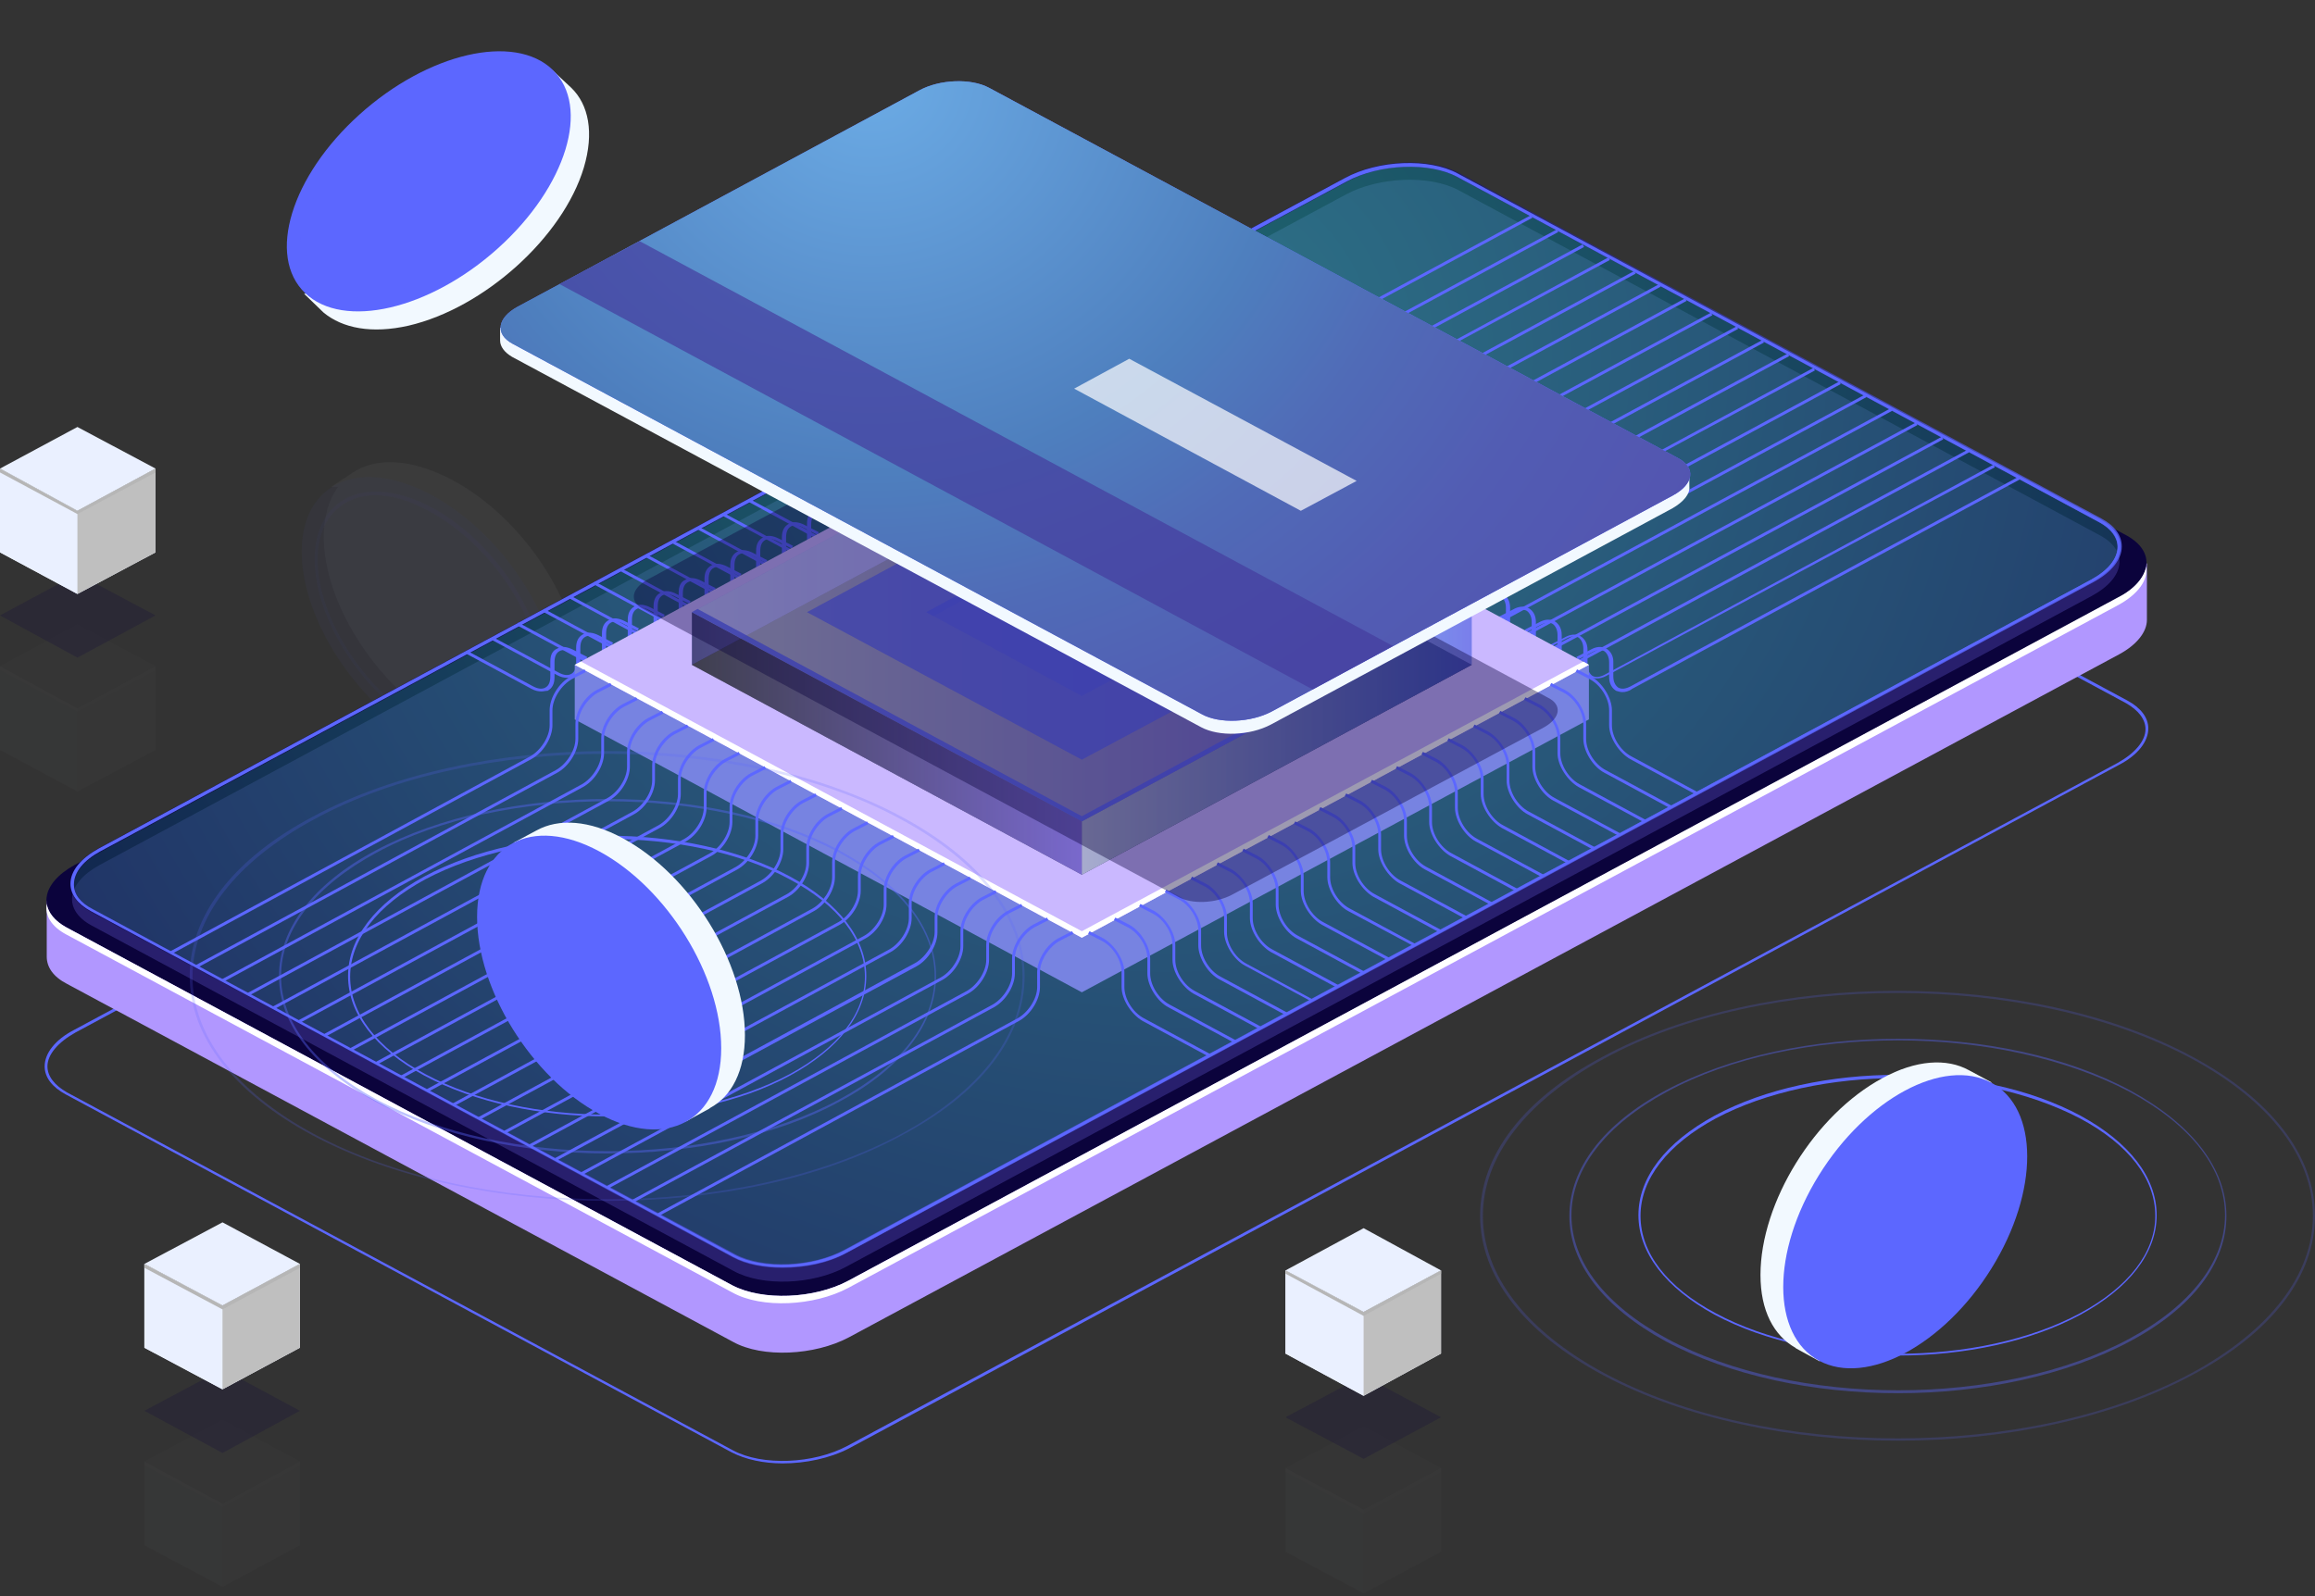 <svg width="390" height="269" viewBox="0 0 390 269" fill="none" xmlns="http://www.w3.org/2000/svg">
<rect x="0" y="0" width="390" height="269" fill="#333333" stroke="none"/>
<g opacity="0.2">
<path opacity="0.2" d="M97.53 111.261C96.472 99.106 85.897 84.981 74.029 79.835C68.036 77.207 62.983 77.316 59.458 79.616L55.815 82.025H56.99C55.11 84.543 54.288 88.047 54.64 92.427C55.698 104.581 66.273 118.706 78.141 123.853C82.254 125.605 85.897 126.152 88.952 125.495V126.481L92.712 124.072L92.829 123.962C96.237 121.663 98.117 117.283 97.53 111.261Z" fill="#F2F9FF"/>
<path opacity="0.2" d="M89.007 126.517C96.62 121.57 95.358 107.627 86.189 95.374C77.021 83.121 63.417 77.198 55.804 82.145C48.192 87.091 49.453 101.034 58.622 113.287C67.791 125.54 81.395 131.463 89.007 126.517Z" fill="#5C67FF"/>
<path opacity="0.2" d="M81.432 125.824C79.2 125.824 76.615 125.276 74.029 124.072C63.454 119.473 54.053 106.881 53.113 96.04C52.643 90.784 54.171 86.623 57.579 84.433C60.869 82.243 65.569 82.353 70.739 84.543C81.315 89.142 90.715 101.734 91.655 112.575C92.125 117.83 90.598 121.991 87.19 124.181C85.545 125.276 83.665 125.824 81.432 125.824ZM63.219 83.448C61.104 83.448 59.341 83.996 57.814 84.981C54.641 87.061 53.113 91.003 53.583 96.04C54.523 106.662 63.806 119.035 74.264 123.634C79.2 125.824 83.665 125.824 86.837 123.853C90.01 121.772 91.538 117.83 91.068 112.794C90.128 102.172 80.845 89.799 70.387 85.2C67.802 83.996 65.451 83.448 63.219 83.448Z" fill="#5C67FF"/>
</g>
<path d="M131.842 246.6C128.669 246.6 125.614 245.943 123.264 244.739L11.047 184.405C8.814 183.201 7.521 181.558 7.521 179.697C7.521 177.507 9.284 175.207 12.457 173.565L226.434 58.482C232.309 55.307 241.122 54.978 246.175 57.716L358.392 118.049C360.625 119.254 361.917 120.896 361.917 122.758C361.917 124.948 360.155 127.247 356.982 128.89L143.005 244.082C139.832 245.724 135.72 246.6 131.842 246.6ZM237.597 56.292C233.836 56.292 229.841 57.168 226.669 58.811L12.692 174.003C9.754 175.645 7.992 177.726 7.992 179.697C7.992 181.339 9.167 182.872 11.282 184.077L123.499 244.41C128.434 247.038 137.012 246.71 142.77 243.644L356.747 128.561C359.685 126.919 361.447 124.838 361.447 122.867C361.447 121.225 360.272 119.692 358.157 118.487L245.94 58.044C243.707 56.84 240.769 56.292 237.597 56.292Z" fill="#5C67FF"/>
<path d="M361.565 94.945L345.467 97.573L246.057 44.029C241.122 41.291 232.309 41.729 226.551 44.795L36.31 147.176L7.874 151.775V161.192C7.874 162.944 8.932 164.586 11.282 165.791L123.499 226.124C128.434 228.862 137.247 228.424 143.005 225.358L356.982 110.275C360.037 108.633 361.682 106.443 361.682 104.472V94.945H361.565Z" fill="#B197FF"/>
<path d="M123.381 216.598L11.164 156.264C6.229 153.527 6.816 148.928 12.574 145.752L226.551 30.67C232.309 27.604 241.004 27.275 246.057 29.903L358.274 90.237C363.21 92.974 362.622 97.573 356.864 100.749L142.887 215.831C137.13 218.897 128.434 219.226 123.381 216.598Z" fill="#0B033C"/>
<path d="M356.864 100.639L142.887 215.831C137.13 218.897 128.434 219.226 123.382 216.598L11.164 156.264C9.166 155.169 8.109 153.746 7.874 152.322C7.521 154.293 8.696 156.155 11.164 157.469L123.382 217.802C128.317 220.54 137.13 220.102 142.887 217.036L356.864 101.953C360.272 100.092 361.917 97.683 361.565 95.493C361.212 97.245 359.685 99.216 356.864 100.639Z" fill="white"/>
<path opacity="0.51" d="M123.616 214.189L15.394 155.936C10.576 153.308 11.164 148.818 16.804 145.752L226.786 32.75C232.309 29.794 240.769 29.465 245.587 31.984L353.809 90.237C358.627 92.865 358.039 97.354 352.399 100.42L142.417 213.532C136.894 216.488 128.434 216.817 123.616 214.189Z" fill="#453C9E"/>
<path opacity="0.5" d="M123.617 211.561L15.395 153.308C10.577 150.68 11.165 146.19 16.805 143.124L226.787 30.122C232.31 27.166 240.77 26.837 245.588 29.356L353.81 87.609C358.628 90.237 358.04 94.726 352.4 97.792L142.418 210.904C136.895 213.86 128.435 214.189 123.617 211.561Z" fill="url(#paint0_radial)"/>
<path opacity="0.8" d="M131.842 213.641C128.669 213.641 125.732 213.094 123.499 211.889L15.277 153.636C13.044 152.432 11.869 150.789 11.869 148.928C11.869 146.738 13.632 144.548 16.687 142.905L226.669 29.903C232.309 26.837 240.887 26.509 245.822 29.137L354.044 87.39C356.277 88.594 357.452 90.237 357.452 92.098C357.452 94.288 355.689 96.478 352.634 98.121L142.652 211.123C139.48 212.875 135.602 213.641 131.842 213.641ZM123.852 211.342C128.552 213.86 136.895 213.532 142.3 210.575L352.282 97.683C355.102 96.15 356.747 94.179 356.747 92.208C356.747 90.675 355.689 89.142 353.692 88.047L245.469 29.794C240.769 27.275 232.426 27.604 227.021 30.56L16.922 143.562C14.102 145.095 12.457 147.066 12.457 149.037C12.457 150.57 13.514 152.103 15.512 153.198L123.852 211.342Z" fill="url(#paint1_linear)"/>
<path d="M131.842 213.532C128.787 213.532 125.732 212.984 123.499 211.78L15.277 153.527C13.044 152.322 11.869 150.68 11.869 148.928C11.869 146.738 13.632 144.657 16.569 143.015L226.551 30.013C232.191 26.947 240.769 26.618 245.587 29.246L353.809 87.499C356.042 88.704 357.217 90.346 357.217 92.098C357.217 94.288 355.454 96.369 352.517 98.011L142.535 211.123C139.48 212.765 135.602 213.532 131.842 213.532ZM123.734 211.451C128.434 213.97 136.777 213.641 142.3 210.685L352.282 97.683C355.102 96.15 356.747 94.179 356.747 92.098C356.747 90.456 355.689 89.032 353.574 87.937L245.469 29.794C240.769 27.275 232.426 27.604 226.904 30.56L16.922 143.453C14.102 144.986 12.457 146.957 12.457 149.037C12.457 150.68 13.514 152.103 15.629 153.198L123.734 211.451Z" fill="#5C67FF"/>
<path d="M173.439 72.388C172.969 72.388 172.381 72.279 171.794 71.951L160.631 65.928L160.866 65.49L172.029 71.513C172.851 71.951 173.556 72.06 174.144 71.731C174.731 71.403 174.967 70.746 174.967 69.87V67.352C174.967 66.257 175.319 65.49 176.142 65.162C176.847 64.724 177.787 64.833 178.844 65.381L181.194 66.585L180.959 67.023L178.609 65.819C177.787 65.381 177.082 65.271 176.494 65.6C175.907 65.928 175.672 66.585 175.672 67.461V69.98C175.672 71.075 175.319 71.841 174.496 72.279C174.144 72.388 173.791 72.388 173.439 72.388Z" fill="#5C67FF"/>
<path d="M169.09 74.797C168.62 74.797 168.033 74.688 167.445 74.359L156.282 68.337L156.517 67.899L167.68 73.921C168.503 74.359 169.208 74.469 169.795 74.141C170.383 73.812 170.618 73.155 170.618 72.279V69.76C170.618 68.665 170.97 67.899 171.793 67.461C172.498 67.023 173.438 67.133 174.496 67.68L176.846 68.885L176.611 69.323L174.261 68.118C173.438 67.68 172.733 67.571 172.145 67.899C171.558 68.228 171.323 68.885 171.323 69.76V72.279C171.323 73.374 170.97 74.14 170.148 74.578C169.795 74.688 169.443 74.797 169.09 74.797Z" fill="#5C67FF"/>
<path d="M164.744 77.097C164.274 77.097 163.686 76.987 163.099 76.659L151.936 70.637L152.171 70.199L163.334 76.221C164.156 76.659 164.861 76.769 165.449 76.44C166.036 76.112 166.271 75.454 166.271 74.579V72.06C166.271 70.965 166.624 70.199 167.446 69.761C168.151 69.323 169.091 69.432 170.149 69.98L172.499 71.184L172.264 71.622L169.914 70.418C169.091 69.98 168.386 69.87 167.799 70.199C167.211 70.527 166.976 71.184 166.976 72.06V74.579C166.976 75.674 166.624 76.44 165.801 76.769C165.449 76.987 165.096 77.097 164.744 77.097Z" fill="#5C67FF"/>
<path d="M160.396 79.396C159.926 79.396 159.338 79.287 158.751 78.958L147.588 72.936L147.823 72.498L158.986 78.52C159.808 78.958 160.513 79.068 161.101 78.739C161.689 78.411 161.924 77.754 161.924 76.878V74.359C161.924 73.264 162.276 72.498 163.099 72.06C163.804 71.622 164.744 71.732 165.801 72.279L168.151 73.484L167.916 73.921L165.566 72.717C164.744 72.279 164.039 72.169 163.451 72.498C162.864 72.826 162.629 73.484 162.629 74.359V76.878C162.629 77.973 162.276 78.74 161.454 79.177C161.101 79.287 160.749 79.396 160.396 79.396Z" fill="#5C67FF"/>
<path d="M156.048 81.696C155.578 81.696 154.991 81.586 154.403 81.258L143.24 75.236L143.475 74.797L154.638 80.82C155.461 81.258 156.166 81.367 156.753 81.039C157.341 80.71 157.576 80.053 157.576 79.177V76.659C157.576 75.564 157.928 74.797 158.751 74.359C159.456 73.921 160.396 74.031 161.454 74.579L163.804 75.783L163.569 76.221L161.219 75.016C160.396 74.579 159.691 74.469 159.103 74.797C158.516 75.126 158.281 75.783 158.281 76.659V79.177C158.281 80.272 157.928 81.039 157.106 81.477C156.753 81.586 156.401 81.696 156.048 81.696Z" fill="#5C67FF"/>
<path d="M151.819 83.995C151.349 83.995 150.761 83.886 150.174 83.558L139.011 77.535L139.246 77.097L150.409 83.119C151.231 83.557 151.936 83.667 152.524 83.338C153.111 83.01 153.346 82.353 153.346 81.477V79.068C153.346 77.973 153.699 77.207 154.521 76.878C155.226 76.44 156.167 76.55 157.224 77.097L159.574 78.302L159.339 78.74L156.989 77.535C156.166 77.097 155.461 76.987 154.874 77.316C154.286 77.644 154.051 78.302 154.051 79.177V81.696C154.051 82.791 153.699 83.557 152.876 83.995C152.524 83.995 152.171 83.995 151.819 83.995Z" fill="#5C67FF"/>
<path d="M147.47 86.404C147 86.404 146.413 86.295 145.825 85.966L134.662 79.944L134.897 79.506L146.06 85.528C146.883 85.966 147.588 86.076 148.175 85.747C148.763 85.419 148.998 84.762 148.998 83.886V81.367C148.998 80.272 149.35 79.506 150.173 79.068C150.878 78.63 151.818 78.739 152.875 79.287L155.226 80.491L154.991 80.929L152.64 79.725C151.818 79.287 151.113 79.177 150.525 79.506C149.938 79.834 149.703 80.491 149.703 81.367V83.886C149.703 84.981 149.35 85.747 148.528 86.185C148.175 86.295 147.823 86.404 147.47 86.404Z" fill="#5C67FF"/>
<path d="M143.123 88.704C142.652 88.704 142.065 88.594 141.477 88.266L130.314 82.243L130.549 81.805L141.712 87.828C142.535 88.266 143.24 88.375 143.828 88.047C144.415 87.718 144.65 87.061 144.65 86.185V83.667C144.65 82.572 145.003 81.805 145.825 81.367C146.53 80.929 147.47 81.039 148.528 81.586L150.878 82.791L150.643 83.229L148.293 82.024C147.47 81.586 146.765 81.477 146.178 81.805C145.59 82.134 145.355 82.791 145.355 83.667V86.185C145.355 87.28 145.003 88.047 144.18 88.485C143.828 88.594 143.475 88.704 143.123 88.704Z" fill="#5C67FF"/>
<path d="M138.775 91.003C138.305 91.003 137.717 90.894 137.129 90.565L126.084 84.543L126.319 84.105L137.482 90.127C138.305 90.565 139.01 90.675 139.597 90.346C140.185 90.018 140.42 89.361 140.42 88.485V85.966C140.42 84.871 140.772 84.105 141.595 83.667C142.3 83.229 143.24 83.338 144.297 83.886L146.647 85.09L146.412 85.528L144.062 84.324C143.24 83.886 142.535 83.776 141.947 84.105C141.36 84.433 141.125 85.09 141.125 85.966V88.485C141.125 89.58 140.772 90.346 139.95 90.784C139.48 90.894 139.127 91.003 138.775 91.003Z" fill="#5C67FF"/>
<path d="M134.427 93.303C133.957 93.303 133.37 93.193 132.782 92.865L121.619 86.842L121.854 86.404L133.017 92.427C133.84 92.865 134.545 92.974 135.132 92.646C135.72 92.317 135.955 91.66 135.955 90.784V88.266C135.955 87.171 136.307 86.404 137.13 86.076C137.835 85.638 138.775 85.747 139.832 86.295L142.183 87.499L141.948 87.937L139.597 86.733C138.775 86.295 138.07 86.185 137.482 86.514C136.895 86.842 136.66 87.499 136.66 88.375V90.894C136.66 91.989 136.307 92.755 135.485 93.193C135.132 93.193 134.78 93.303 134.427 93.303Z" fill="#5C67FF"/>
<path d="M130.198 95.602C129.728 95.602 129.14 95.493 128.553 95.164L117.39 89.142L117.625 88.704L128.788 94.726C129.61 95.164 130.315 95.274 130.903 94.945C131.49 94.617 131.725 93.96 131.725 93.084V90.565C131.725 89.47 132.078 88.704 132.9 88.266C133.605 87.828 134.545 87.937 135.603 88.485L137.953 89.689L137.718 90.127L135.368 88.923C134.545 88.485 133.84 88.375 133.253 88.704C132.665 89.032 132.43 89.689 132.43 90.565V93.084C132.43 94.179 132.078 94.945 131.255 95.383C130.903 95.493 130.55 95.602 130.198 95.602Z" fill="#5C67FF"/>
<path d="M125.849 97.902C125.379 97.902 124.792 97.792 124.204 97.464L113.041 91.441L113.276 91.003L124.439 97.026C125.262 97.464 125.967 97.573 126.554 97.245C127.142 96.916 127.377 96.259 127.377 95.383V92.865C127.377 91.77 127.729 91.003 128.552 90.565C129.257 90.127 130.197 90.237 131.254 90.784L133.604 91.989L133.369 92.427L131.019 91.222C130.197 90.784 129.492 90.675 128.904 91.003C128.317 91.332 128.082 91.989 128.082 92.865V95.383C128.082 96.478 127.729 97.245 126.907 97.573C126.554 97.902 126.202 97.902 125.849 97.902Z" fill="#5C67FF"/>
<path d="M121.501 100.311C121.031 100.311 120.444 100.201 119.856 99.873L108.693 93.85L108.928 93.412L120.091 99.434C120.914 99.873 121.619 99.982 122.206 99.653C122.794 99.325 123.029 98.668 123.029 97.792V95.274C123.029 94.179 123.381 93.412 124.204 92.974C124.909 92.536 125.849 92.646 126.907 93.193L129.257 94.398L129.022 94.836L126.672 93.631C125.849 93.193 125.144 93.084 124.557 93.412C123.969 93.741 123.734 94.398 123.734 95.274V97.792C123.734 98.887 123.381 99.653 122.559 100.092C122.206 100.201 121.854 100.311 121.501 100.311Z" fill="#5C67FF"/>
<path d="M117.154 102.61C116.684 102.61 116.096 102.5 115.509 102.172L104.346 96.15L104.581 95.712L115.744 101.734C116.566 102.172 117.271 102.281 117.859 101.953C118.446 101.624 118.681 100.967 118.681 100.091V97.573C118.681 96.478 119.034 95.712 119.856 95.274C120.561 94.836 121.501 94.945 122.559 95.493L124.909 96.697L124.674 97.135L122.324 95.93C121.501 95.493 120.796 95.383 120.209 95.712C119.621 96.04 119.386 96.697 119.386 97.573V100.091C119.386 101.186 119.034 101.953 118.211 102.391C117.859 102.5 117.506 102.61 117.154 102.61Z" fill="#5C67FF"/>
<path d="M112.806 104.91C112.336 104.91 111.749 104.8 111.161 104.472L99.998 98.449L100.233 98.011L111.396 104.034C112.219 104.472 112.924 104.581 113.511 104.253C114.099 103.924 114.334 103.267 114.334 102.391V99.873C114.334 98.778 114.686 98.011 115.509 97.683C116.214 97.245 117.154 97.354 118.211 97.902L120.561 99.106L120.326 99.544L117.976 98.34C117.154 97.902 116.449 97.792 115.861 98.121C115.274 98.449 115.039 99.106 115.039 99.982V102.501C115.039 103.596 114.686 104.362 113.864 104.8C113.511 104.8 113.159 104.91 112.806 104.91Z" fill="#5C67FF"/>
<path d="M108.576 107.209C108.106 107.209 107.518 107.099 106.931 106.771L95.768 100.749L96.003 100.311L107.166 106.333C107.988 106.771 108.693 106.88 109.281 106.552C109.868 106.223 110.103 105.566 110.103 104.69V102.172C110.103 101.077 110.456 100.311 111.278 99.873C111.983 99.435 112.923 99.544 113.981 100.092L116.331 101.296L116.096 101.734L113.746 100.53C112.923 100.092 112.218 99.982 111.631 100.311C111.043 100.639 110.808 101.296 110.808 102.172V104.69C110.808 105.785 110.456 106.552 109.633 106.99C109.281 107.099 108.928 107.209 108.576 107.209Z" fill="#5C67FF"/>
<path d="M104.229 109.508C103.759 109.508 103.171 109.399 102.584 109.07L91.421 103.048L91.656 102.61L102.819 108.632C103.641 109.07 104.346 109.18 104.934 108.851C105.522 108.523 105.757 107.866 105.757 106.99V104.471C105.757 103.376 106.109 102.61 106.932 102.172C107.637 101.734 108.577 101.843 109.634 102.391L111.984 103.595L111.749 104.033L109.399 102.829C108.577 102.391 107.872 102.281 107.284 102.61C106.697 102.938 106.462 103.595 106.462 104.471V106.99C106.462 108.085 106.109 108.851 105.286 109.18C104.934 109.399 104.581 109.508 104.229 109.508Z" fill="#5C67FF"/>
<path d="M99.88 111.808C99.41 111.808 98.823 111.698 98.235 111.37L87.072 105.347L87.307 104.909L98.47 110.932C99.293 111.37 99.998 111.479 100.585 111.151C101.173 110.822 101.408 110.165 101.408 109.289V106.771C101.408 105.676 101.76 104.909 102.583 104.471C103.288 104.033 104.228 104.143 105.286 104.69L107.636 105.895L107.401 106.333L105.051 105.128C104.228 104.69 103.523 104.581 102.935 104.909C102.348 105.238 102.113 105.895 102.113 106.771V109.289C102.113 110.384 101.76 111.151 100.938 111.589C100.585 111.808 100.233 111.808 99.88 111.808Z" fill="#5C67FF"/>
<path d="M95.533 114.217C95.063 114.217 94.475 114.107 93.888 113.779L82.725 107.756L82.96 107.318L94.123 113.341C94.945 113.779 95.65 113.888 96.238 113.56C96.825 113.231 97.06 112.574 97.06 111.698V109.18C97.06 108.085 97.413 107.318 98.235 106.88C98.94 106.442 99.88 106.552 100.938 107.099L103.288 108.304L103.053 108.742L100.703 107.537C99.88 107.099 99.175 106.99 98.588 107.318C98 107.647 97.765 108.304 97.765 109.18V111.698C97.765 112.793 97.413 113.56 96.59 113.998C96.238 114.107 95.885 114.217 95.533 114.217Z" fill="#5C67FF"/>
<path d="M91.185 116.516C90.715 116.516 90.127 116.407 89.54 116.078L78.377 110.056L78.612 109.618L89.775 115.64C90.597 116.078 91.302 116.188 91.89 115.859C92.478 115.531 92.713 114.874 92.713 113.998V111.479C92.713 110.384 93.065 109.618 93.888 109.289C94.593 108.851 95.533 108.961 96.59 109.508L98.94 110.713L98.705 111.151L96.355 109.946C95.533 109.508 94.828 109.399 94.24 109.727C93.653 110.056 93.418 110.713 93.418 111.589V114.107C93.418 115.202 93.065 115.969 92.243 116.407C91.89 116.407 91.537 116.516 91.185 116.516Z" fill="#5C67FF"/>
<path d="M191.065 72.608C190.712 72.608 190.36 72.498 190.007 72.388C189.302 71.951 188.832 71.184 188.832 70.089V67.57C188.832 66.695 188.48 66.038 188.01 65.709C187.422 65.381 186.717 65.49 185.895 65.928L183.545 67.133L183.31 66.695L185.66 65.49C186.6 64.943 187.54 64.833 188.362 65.271C189.067 65.709 189.537 66.475 189.537 67.461V69.98C189.537 70.856 189.89 71.513 190.36 71.841C190.947 72.169 191.652 72.06 192.475 71.622L257.925 36.254L258.16 36.692L192.71 72.06C192.122 72.498 191.652 72.608 191.065 72.608Z" fill="#5C67FF"/>
<path d="M195.413 74.907C195.06 74.907 194.708 74.797 194.355 74.688C193.65 74.25 193.18 73.483 193.18 72.388V69.87C193.18 68.994 192.827 68.337 192.357 68.008C191.77 67.68 191.065 67.79 190.242 68.228L187.892 69.432L187.657 68.994L190.007 67.79C190.947 67.242 191.887 67.132 192.71 67.57C193.415 68.008 193.885 68.775 193.885 69.87V72.388C193.885 73.264 194.238 73.921 194.708 74.25C195.295 74.578 196 74.469 196.823 74.031L262.273 38.663L262.508 39.101L197.058 74.469C196.47 74.797 195.883 74.907 195.413 74.907Z" fill="#5C67FF"/>
<path d="M199.76 77.316C199.408 77.316 199.055 77.206 198.703 77.097C197.998 76.659 197.528 75.892 197.528 74.907V72.388C197.528 71.512 197.175 70.855 196.705 70.527C196.118 70.198 195.413 70.308 194.59 70.746L192.24 71.95L192.005 71.512L194.355 70.308C195.295 69.76 196.235 69.651 197.058 70.089C197.763 70.527 198.233 71.293 198.233 72.388V74.907C198.233 75.783 198.585 76.44 199.055 76.768C199.643 77.097 200.348 76.987 201.17 76.549L266.621 41.181L266.856 41.619L201.405 76.987C200.818 77.097 200.23 77.316 199.76 77.316Z" fill="#5C67FF"/>
<path d="M204.108 79.615C203.755 79.615 203.403 79.506 203.05 79.396C202.345 78.958 201.875 78.192 201.875 77.097V74.579C201.875 73.703 201.523 73.046 201.053 72.717C200.465 72.388 199.76 72.498 198.938 72.936L196.588 74.141L196.353 73.703L198.703 72.498C199.643 71.951 200.583 71.841 201.405 72.279C202.11 72.717 202.58 73.484 202.58 74.579V77.097C202.58 77.973 202.933 78.63 203.403 78.958C203.99 79.287 204.695 79.177 205.518 78.739L270.968 43.371L271.203 43.809L205.753 79.068C205.165 79.396 204.578 79.615 204.108 79.615Z" fill="#5C67FF"/>
<path d="M208.456 81.915C208.103 81.915 207.751 81.805 207.398 81.696C206.693 81.258 206.223 80.491 206.223 79.396V76.878C206.223 76.002 205.87 75.345 205.4 75.016C204.813 74.688 204.108 74.797 203.285 75.235L200.935 76.44L200.7 76.002L203.05 74.797C203.99 74.25 204.93 74.14 205.753 74.578C206.458 75.016 206.928 75.783 206.928 76.878V79.396C206.928 80.272 207.28 80.929 207.751 81.258C208.338 81.586 209.043 81.477 209.866 81.039L275.316 45.671L275.551 46.109L210.101 81.477C209.513 81.696 208.926 81.915 208.456 81.915Z" fill="#5C67FF"/>
<path d="M212.685 84.214C212.333 84.214 211.98 84.105 211.627 83.995C210.922 83.557 210.452 82.791 210.452 81.696V79.177C210.452 78.301 210.1 77.644 209.63 77.316C209.042 76.987 208.337 77.097 207.515 77.535L205.165 78.739L204.93 78.301L207.28 77.097C208.22 76.549 209.16 76.44 209.982 76.878C210.687 77.316 211.157 78.082 211.157 79.068V81.586C211.157 82.462 211.51 83.119 211.98 83.448C212.568 83.776 213.273 83.667 214.095 83.229L279.546 47.861L279.78 48.299L214.33 83.667C213.743 84.105 213.273 84.214 212.685 84.214Z" fill="#5C67FF"/>
<path d="M217.034 86.514C216.681 86.514 216.329 86.404 215.976 86.295C215.271 85.857 214.801 85.09 214.801 83.995V81.477C214.801 80.601 214.449 79.944 213.979 79.615C213.391 79.287 212.686 79.396 211.863 79.834L209.513 81.039L209.278 80.601L211.628 79.397C212.568 78.849 213.509 78.74 214.331 79.177C215.036 79.615 215.506 80.382 215.506 81.477V83.995C215.506 84.871 215.859 85.528 216.329 85.857C216.916 86.185 217.621 86.076 218.444 85.638L283.894 50.27L284.129 50.708L218.679 86.076C218.091 86.404 217.504 86.514 217.034 86.514Z" fill="#5C67FF"/>
<path d="M221.381 88.813C221.029 88.813 220.676 88.704 220.324 88.594C219.619 88.156 219.149 87.39 219.149 86.404V83.886C219.149 83.01 218.796 82.353 218.326 82.024C217.739 81.696 217.034 81.805 216.211 82.243L213.861 83.448L213.626 83.01L215.976 81.805C216.916 81.258 217.856 81.148 218.679 81.586C219.384 82.024 219.854 82.791 219.854 83.886V86.404C219.854 87.28 220.206 87.937 220.676 88.266C221.264 88.594 221.969 88.485 222.791 88.047L288.242 52.679L288.477 53.117L223.026 88.485C222.439 88.704 221.851 88.813 221.381 88.813Z" fill="#5C67FF"/>
<path d="M225.728 91.222C225.375 91.222 225.023 91.113 224.67 91.003C223.965 90.565 223.495 89.799 223.495 88.704V86.185C223.495 85.309 223.143 84.652 222.673 84.324C222.085 83.995 221.38 84.105 220.558 84.543L218.208 85.747L217.973 85.309L220.323 84.105C221.263 83.557 222.203 83.448 223.025 83.886C223.73 84.324 224.2 85.09 224.2 86.185V88.704C224.2 89.58 224.553 90.237 225.023 90.565C225.61 90.894 226.316 90.784 227.138 90.346L292.588 54.978L292.823 55.416L227.373 90.784C226.786 91.003 226.198 91.222 225.728 91.222Z" fill="#5C67FF"/>
<path d="M230.077 93.522C229.724 93.522 229.372 93.412 229.019 93.303C228.314 92.865 227.844 92.098 227.844 91.003V88.485C227.844 87.609 227.492 86.952 227.021 86.623C226.434 86.295 225.729 86.404 224.906 86.842L222.556 88.047L222.321 87.609L224.671 86.404C225.611 85.857 226.551 85.747 227.374 86.185C228.079 86.623 228.549 87.39 228.549 88.485V91.003C228.549 91.879 228.902 92.536 229.372 92.865C229.959 93.193 230.664 93.084 231.487 92.646L296.937 57.278L297.172 57.716L231.722 93.084C231.134 93.303 230.547 93.522 230.077 93.522Z" fill="#5C67FF"/>
<path d="M234.306 95.821C233.954 95.821 233.601 95.712 233.249 95.602C232.544 95.164 232.074 94.398 232.074 93.303V90.784C232.074 89.908 231.721 89.251 231.251 88.923C230.663 88.594 229.958 88.704 229.136 89.142L226.786 90.346L226.551 89.908L228.901 88.704C229.841 88.156 230.781 88.047 231.603 88.485C232.309 88.923 232.779 89.689 232.779 90.784V93.303C232.779 94.179 233.131 94.836 233.601 95.164C234.189 95.493 234.894 95.383 235.716 94.945L301.167 59.577L301.402 60.015L235.951 95.383C235.364 95.602 234.894 95.821 234.306 95.821Z" fill="#5C67FF"/>
<path d="M238.655 98.121C238.302 98.121 237.95 98.011 237.597 97.902C236.892 97.464 236.422 96.697 236.422 95.712V93.193C236.422 92.317 236.07 91.66 235.6 91.332C235.012 91.003 234.307 91.113 233.485 91.551L231.134 92.755L230.899 92.317L233.25 91.113C234.19 90.565 235.13 90.456 235.952 90.894C236.657 91.332 237.127 92.098 237.127 93.193V95.712C237.127 96.588 237.48 97.245 237.95 97.573C238.537 97.902 239.242 97.792 240.065 97.354L305.515 61.986L305.75 62.424L240.3 97.683C239.712 98.011 239.125 98.121 238.655 98.121Z" fill="#5C67FF"/>
<path d="M243.001 100.42C242.649 100.42 242.296 100.311 241.944 100.201C241.239 99.763 240.769 98.997 240.769 97.902V95.493C240.769 94.617 240.416 93.96 239.946 93.631C239.359 93.303 238.654 93.412 237.831 93.85L235.481 95.055L235.246 94.617L237.596 93.412C238.536 92.865 239.476 92.755 240.299 93.193C241.004 93.631 241.474 94.398 241.474 95.493V98.011C241.474 98.887 241.826 99.544 242.296 99.873C242.884 100.201 243.589 100.092 244.412 99.654L309.862 64.286L310.097 64.724L244.647 100.092C244.059 100.311 243.471 100.42 243.001 100.42Z" fill="#5C67FF"/>
<path d="M247.35 102.72C246.998 102.72 246.645 102.61 246.293 102.501C245.587 102.063 245.117 101.296 245.117 100.201V97.683C245.117 96.807 244.765 96.15 244.295 95.821C243.707 95.493 243.002 95.602 242.18 96.04L239.83 97.245L239.595 96.807L241.945 95.602C242.885 95.055 243.825 94.945 244.647 95.383C245.352 95.821 245.822 96.588 245.822 97.683V100.201C245.822 101.077 246.175 101.734 246.645 102.063C247.233 102.391 247.938 102.282 248.76 101.844L314.211 66.476L314.446 66.914L248.995 102.282C248.408 102.61 247.82 102.72 247.35 102.72Z" fill="#5C67FF"/>
<path d="M251.698 105.129C251.345 105.129 250.993 105.019 250.64 104.91C249.935 104.472 249.465 103.705 249.465 102.61V100.092C249.465 99.216 249.113 98.559 248.643 98.23C248.055 97.902 247.35 98.011 246.528 98.449L244.177 99.654L243.942 99.216L246.292 98.011C247.233 97.464 248.173 97.354 248.995 97.792C249.7 98.23 250.17 98.997 250.17 99.982V102.501C250.17 103.377 250.523 104.034 250.993 104.362C251.58 104.691 252.285 104.581 253.108 104.143L318.558 68.775L318.793 69.213L253.343 104.581C252.755 104.91 252.168 105.129 251.698 105.129Z" fill="#5C67FF"/>
<path d="M255.928 107.428C255.576 107.428 255.223 107.318 254.871 107.209C254.166 106.771 253.696 106.004 253.696 104.909V102.391C253.696 101.515 253.343 100.858 252.873 100.53C252.286 100.201 251.581 100.311 250.758 100.748L248.408 101.953L248.173 101.515L250.523 100.31C251.463 99.763 252.403 99.653 253.226 100.092C253.931 100.529 254.401 101.296 254.401 102.391V104.909C254.401 105.785 254.753 106.442 255.223 106.771C255.811 107.099 256.516 106.99 257.338 106.552L322.789 71.184L323.024 71.622L257.573 106.99C256.986 107.209 256.516 107.428 255.928 107.428Z" fill="#5C67FF"/>
<path d="M260.275 109.727C259.922 109.727 259.57 109.618 259.217 109.508C258.512 109.07 258.042 108.304 258.042 107.318V104.8C258.042 103.924 257.69 103.267 257.22 102.938C256.632 102.61 255.927 102.719 255.105 103.157L252.755 104.362L252.52 103.924L254.87 102.719C255.81 102.172 256.75 102.062 257.572 102.5C258.277 102.938 258.747 103.705 258.747 104.8V107.318C258.747 108.194 259.1 108.851 259.57 109.18C260.157 109.508 260.862 109.399 261.685 108.961L327.135 73.593L327.37 74.031L261.92 109.399C261.332 109.618 260.745 109.727 260.275 109.727Z" fill="#5C67FF"/>
<path d="M264.624 112.027C264.271 112.027 263.918 111.917 263.566 111.808C262.861 111.37 262.391 110.603 262.391 109.508V106.99C262.391 106.114 262.038 105.457 261.568 105.129C260.981 104.8 260.276 104.91 259.453 105.347L257.103 106.552L256.868 106.114L259.218 104.91C260.158 104.362 261.098 104.253 261.921 104.691C262.626 105.128 263.096 105.895 263.096 106.99V109.508C263.096 110.384 263.448 111.041 263.918 111.37C264.506 111.698 265.211 111.589 266.034 111.151L331.484 75.783L331.719 76.221L266.269 111.589C265.681 111.917 265.094 112.027 264.624 112.027Z" fill="#5C67FF"/>
<path d="M268.971 114.326C268.619 114.326 268.266 114.217 267.914 114.107C267.209 113.669 266.739 112.903 266.739 111.808V109.289C266.739 108.413 266.386 107.756 265.916 107.428C265.329 107.099 264.623 107.209 263.801 107.647L261.451 108.851L261.216 108.632L263.566 107.428C264.506 106.88 265.446 106.771 266.269 107.209C266.974 107.647 267.444 108.413 267.444 109.508V112.027C267.444 112.903 267.796 113.56 268.266 113.888C268.854 114.217 269.559 114.107 270.381 113.669L335.832 78.301L336.067 78.739L270.616 113.888C270.029 114.217 269.441 114.326 268.971 114.326Z" fill="#5C67FF"/>
<path d="M273.318 116.626C272.965 116.626 272.613 116.516 272.26 116.407C271.555 115.969 271.085 115.202 271.085 114.107V111.589C271.085 110.713 270.733 110.056 270.263 109.727C269.675 109.399 268.97 109.508 268.148 109.946L265.797 111.151L265.562 110.713L267.913 109.508C268.853 108.961 269.793 108.851 270.615 109.289C271.32 109.727 271.79 110.494 271.79 111.479V113.998C271.79 114.874 272.143 115.531 272.613 115.859C273.2 116.188 273.905 116.078 274.728 115.64L340.178 80.272L340.413 80.71L274.963 116.078C274.375 116.516 273.788 116.626 273.318 116.626Z" fill="#5C67FF"/>
<path d="M267.678 112.027V121.225L182.251 167.214L96.825 121.225V112.027H267.678Z" fill="#7783E1"/>
<path d="M182.251 158.016L96.825 112.027L182.251 66.038L267.678 112.027L182.251 158.016Z" fill="#CAB8FF"/>
<path d="M182.251 156.921L97.883 111.479L96.825 112.027L182.251 158.016L267.678 112.027L266.738 111.479L182.251 156.921Z" fill="white"/>
<path d="M182.251 147.395L116.565 112.027L182.251 76.659L247.936 112.027L182.251 147.395Z" fill="#0B033C"/>
<path opacity="0.5" d="M182.251 147.395L116.565 112.027L182.251 76.659L247.936 112.027L182.251 147.395Z" fill="url(#paint2_linear)"/>
<path opacity="0.5" d="M182.25 67.79L247.935 103.158V112.027L182.25 76.659V67.79Z" fill="url(#paint3_linear)"/>
<path opacity="0.5" d="M182.251 76.659L116.565 112.027V103.158L182.251 67.79V76.659Z" fill="url(#paint4_linear)"/>
<path opacity="0.5" d="M182.251 138.416L116.565 103.158L182.251 67.79L247.936 103.158L182.251 138.416Z" fill="url(#paint5_linear)"/>
<path opacity="0.7" d="M182.25 128.014L135.953 103.158L182.25 78.192L228.665 103.158L182.25 128.014Z" fill="#5C67FF"/>
<path opacity="0.5" d="M182.251 117.283L156.047 103.158L182.251 89.032L208.572 103.158L182.251 117.283Z" fill="#5C67FF"/>
<path opacity="0.5" d="M182.251 90.237L207.279 103.815L208.572 103.158L182.251 89.032L156.047 103.158L157.222 103.815L182.251 90.237Z" fill="#5C67FF"/>
<path opacity="0.5" d="M182.25 138.416V147.395L247.935 112.027V103.158L182.25 138.416Z" fill="url(#paint6_linear)"/>
<path opacity="0.5" d="M116.565 103.158V112.027L182.251 147.395V138.416L116.565 103.158Z" fill="url(#paint7_linear)"/>
<path opacity="0.8" d="M182.251 137.54L117.505 102.61L116.565 103.158L182.251 138.416L247.936 103.158L247.114 102.61L182.251 137.54Z" fill="#5C67FF"/>
<path d="M203.638 178.054L192.475 172.032C190.595 170.937 188.95 168.418 188.95 166.338V163.82C188.95 161.849 187.54 159.549 185.66 158.564L183.31 157.359L183.545 156.921L185.895 158.126C187.775 159.221 189.42 161.739 189.42 163.82V166.338C189.42 168.309 190.83 170.608 192.71 171.594L203.873 177.616L203.638 178.054Z" fill="#5C67FF"/>
<path d="M207.986 175.755L196.823 169.732C194.943 168.747 193.297 166.119 193.297 164.039V161.52C193.297 159.549 191.887 157.25 190.007 156.264L187.657 155.06L187.892 154.622L190.242 155.826C192.122 156.812 193.768 159.44 193.768 161.52V164.039C193.768 166.01 195.178 168.309 197.058 169.294L208.221 175.317L207.986 175.755Z" fill="#5C67FF"/>
<path d="M212.215 173.455L201.052 167.433C199.172 166.338 197.527 163.82 197.527 161.739V159.221C197.527 157.25 196.117 154.95 194.237 153.965L191.887 152.76L192.122 152.322L194.472 153.527C196.352 154.622 197.997 157.14 197.997 159.221V161.739C197.997 163.71 199.407 166.01 201.287 166.995L212.45 173.017L212.215 173.455Z" fill="#5C67FF"/>
<path d="M216.564 171.047L205.401 165.024C203.521 164.039 201.876 161.411 201.876 159.33V156.812C201.876 154.841 200.466 152.541 198.585 151.556L196.235 150.351L196.47 149.913L198.82 151.118C200.701 152.213 202.346 154.731 202.346 156.812V159.33C202.346 161.301 203.756 163.601 205.636 164.586L216.799 170.609L216.564 171.047Z" fill="#5C67FF"/>
<path d="M220.911 168.747L209.748 162.725C207.868 161.739 206.223 159.111 206.223 157.031V154.622C206.223 152.651 204.813 150.351 202.933 149.366L200.583 148.161L200.818 147.723L203.168 148.928C205.048 149.913 206.693 152.541 206.693 154.622V157.14C206.693 159.111 208.103 161.411 209.983 162.396L221.146 168.418L220.911 168.747Z" fill="#5C67FF"/>
<path d="M225.258 166.448L214.095 160.425C212.215 159.33 210.57 156.812 210.57 154.731V152.213C210.57 150.242 209.16 147.942 207.28 146.957L204.93 145.752L205.165 145.314L207.515 146.519C209.395 147.614 211.04 150.132 211.04 152.213V154.731C211.04 156.702 212.45 159.002 214.33 159.987L225.493 166.01L225.258 166.448Z" fill="#5C67FF"/>
<path d="M229.607 164.148L218.444 158.126C216.564 157.14 214.919 154.512 214.919 152.432V149.913C214.919 147.942 213.509 145.643 211.628 144.657L209.278 143.453L209.513 143.015L211.863 144.219C213.744 145.205 215.389 147.833 215.389 149.913V152.432C215.389 154.403 216.799 156.702 218.679 157.688L229.842 163.71L229.607 164.148Z" fill="#5C67FF"/>
<path d="M233.837 161.849L222.674 155.826C220.794 154.731 219.149 152.213 219.149 150.132V147.614C219.149 145.643 217.739 143.343 215.859 142.358L213.509 141.153L213.744 140.715L216.094 141.92C217.974 143.015 219.619 145.533 219.619 147.614V150.132C219.619 152.103 221.029 154.403 222.909 155.388L234.072 161.411L233.837 161.849Z" fill="#5C67FF"/>
<path d="M238.184 159.44L227.138 153.527C225.258 152.541 223.613 149.913 223.613 147.833V145.314C223.613 143.343 222.203 141.044 220.323 140.058L217.973 138.854L218.208 138.416L220.558 139.621C222.438 140.606 224.083 143.234 224.083 145.314V147.833C224.083 149.804 225.493 152.103 227.373 153.089L238.536 159.111L238.184 159.44Z" fill="#5C67FF"/>
<path d="M242.532 157.14L231.369 151.118C229.488 150.023 227.843 147.504 227.843 145.424V142.905C227.843 140.934 226.433 138.635 224.553 137.649L222.203 136.445L222.438 136.007L224.788 137.211C226.668 138.197 228.313 140.825 228.313 142.905V145.424C228.313 147.395 229.723 149.694 231.604 150.68L242.767 156.702L242.532 157.14Z" fill="#5C67FF"/>
<path d="M246.879 154.841L235.716 148.818C233.836 147.723 232.191 145.205 232.191 143.124V140.606C232.191 138.635 230.781 136.335 228.901 135.35L226.551 134.145L226.786 133.707L229.136 134.912C231.016 135.897 232.661 138.525 232.661 140.606V143.124C232.661 145.095 234.071 147.395 235.951 148.38L247.114 154.403L246.879 154.841Z" fill="#5C67FF"/>
<path d="M251.228 152.541L240.065 146.519C238.185 145.533 236.54 142.905 236.54 140.825V138.306C236.54 136.335 235.13 134.036 233.25 133.05L230.899 131.846L231.134 131.408L233.485 132.612C235.365 133.598 237.01 136.226 237.01 138.306V140.825C237.01 142.796 238.42 145.095 240.3 146.081L251.463 152.103L251.228 152.541Z" fill="#5C67FF"/>
<path d="M255.458 150.242L244.295 144.219C242.415 143.124 240.77 140.606 240.77 138.525V136.007C240.77 134.036 239.36 131.736 237.48 130.751L235.13 129.547L235.365 129.109L237.715 130.313C239.595 131.408 241.24 133.926 241.24 136.007V138.525C241.24 140.496 242.65 142.796 244.53 143.781L255.693 149.804L255.458 150.242Z" fill="#5C67FF"/>
<path d="M259.805 147.833L248.642 141.81C246.762 140.825 245.117 138.197 245.117 136.116V133.598C245.117 131.627 243.707 129.328 241.827 128.342L239.477 127.138L239.712 126.7L242.062 127.904C243.942 128.89 245.587 131.518 245.587 133.598V136.116C245.587 138.087 246.997 140.387 248.877 141.372L260.04 147.395L259.805 147.833Z" fill="#5C67FF"/>
<path d="M264.153 145.533L252.99 139.511C251.11 138.416 249.464 135.897 249.464 133.817V131.299C249.464 129.328 248.054 127.028 246.174 126.043L243.824 124.838L244.059 124.4L246.409 125.605C248.289 126.7 249.934 129.218 249.934 131.299V133.817C249.934 135.788 251.345 138.087 253.225 139.073L264.388 145.095L264.153 145.533Z" fill="#5C67FF"/>
<path d="M268.501 143.234L257.338 137.211C255.458 136.226 253.813 133.598 253.813 131.517V128.999C253.813 127.028 252.403 124.729 250.523 123.743L248.173 122.539L248.408 122.101L250.758 123.305C252.638 124.4 254.283 126.919 254.283 128.999V131.517C254.283 133.488 255.693 135.788 257.573 136.773L268.736 142.796L268.501 143.234Z" fill="#5C67FF"/>
<path d="M272.848 140.934L261.685 134.912C259.805 133.927 258.16 131.299 258.16 129.218V126.7C258.16 124.729 256.75 122.429 254.87 121.444L252.52 120.239L252.755 119.801L255.105 121.006C256.985 121.991 258.63 124.619 258.63 126.7V129.218C258.63 131.189 260.04 133.489 261.92 134.474L273.083 140.496L272.848 140.934Z" fill="#5C67FF"/>
<path d="M277.078 138.635L265.915 132.612C264.035 131.517 262.39 128.999 262.39 126.919V124.4C262.39 122.429 260.98 120.13 259.1 119.144L256.75 117.94L256.985 117.502L259.335 118.706C261.215 119.692 262.86 122.32 262.86 124.4V126.919C262.86 128.89 264.27 131.189 266.15 132.174L277.313 138.197L277.078 138.635Z" fill="#5C67FF"/>
<path d="M281.426 136.226L270.263 130.204C268.383 129.218 266.738 126.59 266.738 124.51V121.991C266.738 120.02 265.328 117.721 263.448 116.735L261.098 115.531L261.333 115.093L263.683 116.297C265.563 117.283 267.208 119.911 267.208 121.991V124.51C267.208 126.481 268.618 128.78 270.498 129.766L281.661 135.788L281.426 136.226Z" fill="#5C67FF"/>
<path d="M285.774 133.927L274.611 127.904C272.731 126.809 271.086 124.291 271.086 122.21V119.692C271.086 117.721 269.675 115.421 267.795 114.436L265.445 113.231L265.68 112.793L268.03 113.998C269.91 114.983 271.556 117.611 271.556 119.692V122.21C271.556 124.181 272.966 126.481 274.846 127.466L286.009 133.489L285.774 133.927Z" fill="#5C67FF"/>
<path d="M111.044 204.881L110.809 204.443L171.441 171.594C173.204 170.608 174.731 168.309 174.731 166.338V163.82C174.731 161.739 176.259 159.221 178.257 158.126L180.607 156.921L180.842 157.359L178.492 158.564C176.729 159.549 175.201 161.849 175.201 163.82V166.338C175.201 168.418 173.674 170.937 171.676 172.032L111.044 204.881Z" fill="#5C67FF"/>
<path d="M106.813 202.582L106.578 202.144L167.211 169.294C168.973 168.309 170.501 166.01 170.501 164.039V161.52C170.501 159.44 172.029 156.921 174.026 155.826L176.376 154.622L176.611 155.06L174.261 156.264C172.499 157.25 170.971 159.549 170.971 161.52V164.039C170.971 166.119 169.443 168.637 167.446 169.732L106.813 202.582Z" fill="#5C67FF"/>
<path d="M102.465 200.283L102.23 199.845L162.863 166.995C164.626 166.01 166.153 163.71 166.153 161.739V159.221C166.153 157.14 167.681 154.622 169.678 153.527L172.029 152.322L172.264 152.76L169.913 153.965C168.151 154.95 166.623 157.25 166.623 159.221V161.739C166.623 163.82 165.096 166.338 163.098 167.433L102.465 200.283Z" fill="#5C67FF"/>
<path d="M98.118 197.983L97.883 197.545L158.516 164.696C160.278 163.71 161.806 161.411 161.806 159.44V156.921C161.806 154.841 163.333 152.322 165.331 151.227L167.681 150.023L167.916 150.461L165.566 151.665C163.803 152.651 162.276 154.95 162.276 156.921V159.44C162.276 161.52 160.748 164.039 158.75 165.134L98.118 197.983Z" fill="#5C67FF"/>
<path d="M93.77 195.574L93.535 195.136L154.168 162.287C155.93 161.301 157.458 159.002 157.458 157.031V154.622C157.458 152.541 158.986 150.023 160.983 148.928L163.333 147.723L163.568 148.161L161.218 149.366C159.456 150.351 157.928 152.651 157.928 154.622V157.14C157.928 159.221 156.4 161.739 154.403 162.834L93.77 195.574Z" fill="#5C67FF"/>
<path d="M89.422 193.275L89.188 192.837L149.82 159.987C151.583 159.002 153.11 156.702 153.11 154.731V152.213C153.11 150.132 154.638 147.614 156.635 146.519L158.986 145.314L159.221 145.752L156.871 146.957C155.108 147.942 153.58 150.242 153.58 152.213V154.731C153.58 156.812 152.053 159.33 150.055 160.425L89.422 193.275Z" fill="#5C67FF"/>
<path d="M85.192 190.975L84.957 190.537L145.59 157.688C147.352 156.702 148.88 154.403 148.88 152.432V149.913C148.88 147.833 150.407 145.314 152.405 144.219L154.755 143.015L154.99 143.453L152.64 144.657C150.877 145.643 149.35 147.942 149.35 149.913V152.432C149.35 154.512 147.822 157.031 145.825 158.126L85.192 190.975Z" fill="#5C67FF"/>
<path d="M80.844 188.676L80.609 188.238L141.242 155.388C143.005 154.403 144.532 152.103 144.532 150.132V147.614C144.532 145.533 146.06 143.015 148.057 141.92L150.407 140.715L150.642 141.153L148.292 142.358C146.53 143.343 145.002 145.643 145.002 147.614V150.132C145.002 152.213 143.475 154.731 141.477 155.826L80.844 188.676Z" fill="#5C67FF"/>
<path d="M76.498 186.376L76.263 185.938L136.895 153.089C138.658 152.103 140.186 149.804 140.186 147.833V145.314C140.186 143.234 141.713 140.715 143.711 139.621L146.061 138.416L146.296 138.854L143.946 140.058C142.183 141.044 140.656 143.343 140.656 145.314V147.833C140.656 149.913 139.128 152.432 137.13 153.527L76.498 186.376Z" fill="#5C67FF"/>
<path d="M72.149 183.967L71.914 183.529L132.547 150.68C134.309 149.694 135.837 147.395 135.837 145.424V142.905C135.837 140.825 137.364 138.306 139.362 137.211L141.712 136.007L141.947 136.445L139.597 137.649C137.834 138.635 136.307 140.934 136.307 142.905V145.424C136.307 147.504 134.779 150.023 132.782 151.118L72.149 183.967Z" fill="#5C67FF"/>
<path d="M67.801 181.668L67.566 181.23L128.199 148.38C129.962 147.395 131.489 145.095 131.489 143.124V140.606C131.489 138.525 133.017 136.007 135.014 134.912L137.364 133.707L137.599 134.145L135.249 135.35C133.487 136.335 131.959 138.635 131.959 140.606V143.124C131.959 145.205 130.432 147.723 128.434 148.818L67.801 181.668Z" fill="#5C67FF"/>
<path d="M63.571 179.368L63.336 178.93L123.969 146.081C125.731 145.095 127.259 142.796 127.259 140.825V138.306C127.259 136.226 128.786 133.707 130.784 132.612L133.134 131.408L133.369 131.846L131.019 133.05C129.256 134.036 127.729 136.335 127.729 138.306V140.825C127.729 142.905 126.201 145.424 124.204 146.519L63.571 179.368Z" fill="#5C67FF"/>
<path d="M59.224 177.069L58.989 176.631L119.622 143.781C121.385 142.796 122.912 140.496 122.912 138.525V136.007C122.912 133.926 124.44 131.408 126.437 130.313L128.787 129.109L129.022 129.547L126.672 130.751C124.91 131.736 123.382 134.036 123.382 136.007V138.525C123.382 140.606 121.855 143.124 119.857 144.219L59.224 177.069Z" fill="#5C67FF"/>
<path d="M54.876 174.66L54.641 174.222L115.273 141.372C117.036 140.387 118.563 138.087 118.563 136.116V133.598C118.563 131.518 120.091 128.999 122.089 127.904L124.439 126.7L124.674 127.138L122.324 128.342C120.561 129.328 119.033 131.627 119.033 133.598V136.116C119.033 138.197 117.506 140.715 115.508 141.81L54.876 174.66Z" fill="#5C67FF"/>
<path d="M50.528 172.36L50.293 171.922L110.926 139.073C112.688 138.087 114.216 135.788 114.216 133.817V131.299C114.216 129.218 115.743 126.7 117.741 125.605L120.091 124.4L120.326 124.838L117.976 126.043C116.213 127.028 114.686 129.328 114.686 131.299V133.817C114.686 135.897 113.158 138.416 111.161 139.511L50.528 172.36Z" fill="#5C67FF"/>
<path d="M46.181 170.061L45.946 169.623L106.579 136.773C108.342 135.788 109.869 133.488 109.869 131.517V128.999C109.869 126.919 111.397 124.4 113.394 123.305L115.744 122.101L115.979 122.539L113.629 123.743C111.867 124.729 110.339 127.028 110.339 128.999V131.517C110.339 133.598 108.812 136.116 106.814 137.211L46.181 170.061Z" fill="#5C67FF"/>
<path d="M41.951 167.762L41.716 167.324L102.349 134.474C104.111 133.489 105.639 131.189 105.639 129.218V126.7C105.639 124.619 107.166 122.101 109.164 121.006L111.514 119.801L111.749 120.239L109.399 121.444C107.636 122.429 106.109 124.729 106.109 126.7V129.218C106.109 131.299 104.581 133.817 102.584 134.912L41.951 167.762Z" fill="#5C67FF"/>
<path d="M37.603 165.462L37.368 165.024L98.001 132.174C99.763 131.189 101.291 128.89 101.291 126.919V124.4C101.291 122.32 102.819 119.801 104.816 118.706L107.166 117.502L107.401 117.94L105.051 119.144C103.289 120.13 101.761 122.429 101.761 124.4V126.919C101.761 128.999 100.233 131.517 98.236 132.612L37.603 165.462Z" fill="#5C67FF"/>
<path d="M33.255 163.053L33.02 162.615L93.653 129.766C95.416 128.78 96.943 126.481 96.943 124.51V121.991C96.943 119.911 98.471 117.392 100.469 116.297L102.819 115.093L103.054 115.531L100.703 116.735C98.941 117.721 97.413 120.02 97.413 121.991V124.51C97.413 126.59 95.886 129.109 93.888 130.204L33.255 163.053Z" fill="#5C67FF"/>
<path d="M28.908 160.754L28.673 160.316L89.305 127.466C91.068 126.481 92.596 124.181 92.596 122.21V119.692C92.596 117.611 94.123 115.093 96.121 113.998L98.471 112.793L98.706 113.231L96.356 114.436C94.593 115.421 93.066 117.721 93.066 119.692V122.21C93.066 124.291 91.538 126.809 89.54 127.904L28.908 160.754Z" fill="#5C67FF"/>
<g opacity="0.1">
<path opacity="0.1" d="M229.722 254.375L216.562 247.367V261.492L229.722 268.5L242.765 261.492V247.367L229.722 254.375Z" fill="#EAF0FF"/>
<path opacity="0.1" d="M229.722 268.5L216.562 261.492V247.367L229.722 254.375V268.5Z" fill="#EAF0FF"/>
<path opacity="0.1" d="M242.766 261.492L229.723 268.5V254.375L242.766 247.367V261.492Z" fill="#BFBFBF"/>
<path opacity="0.1" d="M229.722 254.375L216.562 247.367L229.722 240.359L242.765 247.367L229.722 254.375Z" fill="#EAF0FF"/>
<path opacity="0.1" d="M229.722 254.375L216.562 247.367V248.024L229.722 255.032L242.765 248.024V247.367L229.722 254.375Z" fill="#B6B6B6"/>
</g>
<path opacity="0.2" d="M229.722 245.834L216.562 238.826L229.722 231.818L242.765 238.826L229.722 245.834Z" fill="#0B033C"/>
<path d="M229.722 221.087L216.562 214.079V228.095L229.722 235.213L242.765 228.095V214.079L229.722 221.087Z" fill="#EAF0FF"/>
<path d="M229.722 235.213L216.562 228.095V214.079L229.722 221.087V235.213Z" fill="#EAF0FF"/>
<path d="M242.766 228.095L229.723 235.213V221.087L242.766 214.079V228.095Z" fill="#BFBFBF"/>
<path d="M229.722 221.087L216.562 214.079L229.722 206.962L242.765 214.079L229.722 221.087Z" fill="#EAF0FF"/>
<path d="M229.722 221.087L216.562 214.079V214.627L229.722 221.744L242.765 214.627V214.079L229.722 221.087Z" fill="#B6B6B6"/>
<g opacity="0.1">
<path opacity="0.1" d="M37.484 253.389L24.323 246.272V260.397L37.484 267.405L50.527 260.397V246.272L37.484 253.389Z" fill="#EAF0FF"/>
<path opacity="0.1" d="M37.484 267.405L24.323 260.397V246.272L37.484 253.389V267.405Z" fill="#EAF0FF"/>
<path opacity="0.1" d="M50.528 260.397L37.484 267.405V253.389L50.528 246.272V260.397Z" fill="#BFBFBF"/>
<path opacity="0.1" d="M37.484 253.389L24.323 246.272L37.484 239.264L50.527 246.272L37.484 253.389Z" fill="#EAF0FF"/>
<path opacity="0.1" d="M37.484 253.389L24.323 246.272V246.929L37.484 253.937L50.527 246.929V246.272L37.484 253.389Z" fill="#B6B6B6"/>
</g>
<path opacity="0.2" d="M37.484 244.849L24.323 237.731L37.484 230.723L50.527 237.731L37.484 244.849Z" fill="#0B033C"/>
<path d="M37.484 219.992L24.323 212.984V227.11L37.484 234.118L50.527 227.11V212.984L37.484 219.992Z" fill="#EAF0FF"/>
<path d="M37.484 234.118L24.323 227.11V212.984L37.484 219.992V234.118Z" fill="#EAF0FF"/>
<path d="M50.528 227.11L37.484 234.118V219.992L50.528 212.984V227.11Z" fill="#BFBFBF"/>
<path d="M37.485 219.992L24.324 212.984L37.485 205.977L50.528 212.984L37.485 219.992Z" fill="#EAF0FF"/>
<path d="M37.484 219.992L24.323 212.984V213.641L37.484 220.649L50.527 213.641V212.984L37.484 219.992Z" fill="#B6B6B6"/>
<g opacity="0.1">
<path opacity="0.1" d="M13.043 119.363L0 112.246V126.371L13.043 133.379L26.204 126.371V112.246L13.043 119.363Z" fill="#EAF0FF"/>
<path opacity="0.1" d="M13.043 133.379L0 126.371V112.246L13.043 119.363V133.379Z" fill="#EAF0FF"/>
<path opacity="0.1" d="M26.203 126.371L13.043 133.379V119.363L26.203 112.246V126.371Z" fill="#BFBFBF"/>
<path opacity="0.1" d="M13.043 119.363L0 112.246L13.043 105.238L26.204 112.246L13.043 119.363Z" fill="#EAF0FF"/>
<path opacity="0.1" d="M13.043 119.363L0 112.246V112.903L13.043 119.911L26.204 112.903V112.246L13.043 119.363Z" fill="#B6B6B6"/>
</g>
<path opacity="0.2" d="M13.043 110.823L0 103.705L13.043 96.697L26.204 103.705L13.043 110.823Z" fill="#0B033C"/>
<path d="M13.043 86.076L0 78.959V93.084L13.043 100.092L26.204 93.084V78.959L13.043 86.076Z" fill="#EAF0FF"/>
<path d="M13.043 100.092L0 93.084V78.959L13.043 86.076V100.092Z" fill="#EAF0FF"/>
<path d="M26.203 93.084L13.043 100.092V86.076L26.203 78.959V93.084Z" fill="#BFBFBF"/>
<path d="M13.043 86.076L0 78.959L13.043 71.951L26.204 78.959L13.043 86.076Z" fill="#EAF0FF"/>
<path d="M13.043 86.076L0 78.959V79.615L13.043 86.623L26.204 79.615V78.959L13.043 86.076Z" fill="#B6B6B6"/>
<path opacity="0.4" d="M198.466 151.118L108.339 102.61C105.989 101.406 106.342 99.216 109.044 97.683L161.687 69.432C164.389 68.009 168.502 67.79 170.735 69.104L260.861 117.611C263.211 118.816 262.859 121.006 260.156 122.539L207.514 150.789C204.811 152.213 200.816 152.432 198.466 151.118Z" fill="#0B033C"/>
<path d="M284.715 79.835L283.187 79.615C283.07 79.506 282.835 79.397 282.717 79.287L166.622 16.873C163.567 15.23 158.397 15.45 154.872 17.311L87.189 53.774C86.249 54.212 85.543 54.759 85.073 55.416L84.251 55.197V57.387C84.251 58.373 84.956 59.358 86.249 60.125L202.344 122.539C205.399 124.181 210.569 123.962 214.094 122.101L281.777 85.638C283.657 84.543 284.715 83.229 284.597 82.025V79.835H284.715Z" fill="#F2F9FF"/>
<path d="M202.462 120.349L86.367 57.935C83.311 56.292 83.781 53.555 87.189 51.693L154.872 15.23C158.28 13.369 163.567 13.15 166.623 14.792L282.718 77.207C285.773 78.849 285.303 81.586 281.895 83.448L214.212 119.911C210.687 121.772 205.399 121.991 202.462 120.349Z" fill="#5C67FF"/>
<path d="M202.462 120.349L86.367 57.935C83.311 56.292 83.781 53.555 87.189 51.693L154.872 15.23C158.28 13.369 163.567 13.15 166.623 14.792L282.718 77.207C285.773 78.849 285.303 81.586 281.895 83.448L214.212 119.911C210.687 121.772 205.399 121.991 202.462 120.349Z" fill="url(#paint8_radial)"/>
<path opacity="0.7" d="M221.145 116.188L94.239 47.861L107.752 40.634L234.658 108.851L221.145 116.188Z" fill="#453C9E"/>
<path opacity="0.7" d="M219.147 86.076L180.958 65.49L190.241 60.453L228.548 81.039L219.147 86.076Z" fill="white"/>
<path d="M68.858 54.869C81.549 51.912 94.827 39.977 98.352 28.261C100.115 22.348 99.175 17.639 96.237 14.792L93.064 11.836L93.182 12.931C90.244 11.617 86.367 11.398 81.784 12.493C69.093 15.449 55.815 27.385 52.29 39.101C50.997 43.153 51.115 46.656 52.29 49.394L51.232 49.503L54.405 52.569L54.523 52.679C57.695 55.307 62.63 56.292 68.858 54.869Z" fill="#F2F9FF"/>
<path d="M83.92 41.813C95.442 31.428 99.552 17.971 93.1 11.755C86.649 5.539 72.079 8.918 60.557 19.302C49.035 29.687 44.924 43.144 51.376 49.36C57.828 55.576 72.398 52.197 83.92 41.813Z" fill="#5C67FF"/>
<path d="M61.573 50.27C58.283 50.27 55.463 49.284 53.465 47.423C50.645 44.685 49.94 40.415 51.467 35.269C54.64 24.866 66.508 14.136 77.788 11.508C83.311 10.194 87.894 10.96 90.832 13.697C93.652 16.435 94.357 20.705 92.829 25.852C89.657 36.254 77.788 46.985 66.508 49.613C64.863 50.051 63.1 50.27 61.573 50.27ZM82.841 11.508C81.314 11.508 79.786 11.726 78.023 12.055C66.861 14.683 55.227 25.085 52.055 35.378C50.527 40.306 51.232 44.467 53.818 46.985C56.52 49.613 60.868 50.27 66.273 49.065C77.436 46.437 89.069 36.035 92.242 25.742C93.769 20.815 93.064 16.654 90.479 14.135C88.716 12.383 86.014 11.508 82.841 11.508Z" fill="#5C67FF"/>
<g opacity="0.1">
<path opacity="0.1" d="M125.496 174.441C125.496 162.177 116.331 147.395 104.933 141.263C99.292 138.197 94.122 137.868 90.362 139.949L86.484 142.029L87.659 142.139C85.662 144.438 84.369 147.942 84.369 152.322C84.369 164.586 93.534 179.368 104.933 185.5C108.81 187.581 112.453 188.347 115.626 188.019L115.508 189.004L119.503 186.814L119.621 186.705C123.263 184.734 125.496 180.463 125.496 174.441Z" fill="#F2F9FF"/>
<path opacity="0.1" d="M121.501 176.631C121.501 188.895 112.335 193.822 100.937 187.69C89.539 181.558 80.374 166.776 80.374 154.512C80.374 142.248 89.539 137.321 100.937 143.453C112.335 149.585 121.501 164.367 121.501 176.631Z" fill="#5C67FF"/>
</g>
<path opacity="0.4" d="M102.347 194.37C88.129 194.37 74.028 191.413 63.218 185.61C52.76 179.916 47.002 172.47 47.002 164.477C47.002 156.483 52.76 148.928 63.218 143.343C84.839 131.737 119.973 131.737 141.476 143.343C151.934 149.037 157.692 156.483 157.692 164.477C157.692 172.47 151.934 180.025 141.476 185.61C130.666 191.523 116.448 194.37 102.347 194.37ZM102.347 135.022C88.246 135.022 74.146 137.869 63.453 143.672C53.112 149.256 47.355 156.593 47.355 164.477C47.355 172.36 53.112 179.697 63.453 185.281C84.956 196.888 119.855 196.888 141.359 185.281C151.699 179.697 157.457 172.36 157.457 164.477C157.457 156.593 151.699 149.256 141.359 143.672C130.548 137.869 116.448 135.022 102.347 135.022Z" fill="#5C67FF"/>
<path opacity="0.2" d="M102.348 202.363C84.369 202.363 66.391 198.64 52.643 191.304C39.365 184.186 31.962 174.66 31.962 164.477C31.962 154.293 39.247 144.767 52.643 137.65C80.022 122.867 124.556 122.867 151.935 137.65C165.213 144.767 172.616 154.293 172.616 164.477C172.616 174.66 165.33 184.186 151.935 191.304C138.304 198.75 120.326 202.363 102.348 202.363ZM102.348 127.028C84.487 127.028 66.508 130.642 52.878 138.088C39.717 145.205 32.432 154.622 32.432 164.586C32.432 174.551 39.717 183.967 52.878 191.085C80.139 205.758 124.556 205.758 151.817 191.085L151.935 191.304L151.817 191.085C164.978 183.967 172.263 174.551 172.263 164.586C172.263 154.622 164.978 145.205 151.817 138.088C138.187 130.642 120.208 127.028 102.348 127.028Z" fill="#5C67FF"/>
<path d="M102.348 188.128C91.185 188.128 80.022 185.829 71.444 181.23C63.218 176.74 58.636 170.827 58.636 164.477C58.636 158.126 63.218 152.213 71.444 147.723C88.482 138.525 116.096 138.525 133.134 147.723C141.359 152.213 145.942 158.126 145.942 164.477C145.942 170.827 141.359 176.74 133.134 181.23C124.674 185.829 113.511 188.128 102.348 188.128ZM102.348 141.372C91.302 141.372 80.139 143.672 71.679 148.161C63.571 152.541 58.988 158.345 58.988 164.586C58.988 170.718 63.453 176.631 71.679 181.011C88.6 190.099 116.096 190.099 133.017 181.011C141.124 176.631 145.707 170.827 145.707 164.586C145.707 158.345 141.242 152.541 133.017 148.161C124.556 143.562 113.393 141.372 102.348 141.372Z" fill="#5C67FF"/>
<path d="M125.496 174.441C125.496 162.177 116.331 147.395 104.933 141.263C99.292 138.197 94.122 137.868 90.362 139.949L86.484 142.029L87.659 142.139C85.662 144.438 84.369 147.942 84.369 152.322C84.369 164.586 93.534 179.368 104.933 185.5C108.81 187.581 112.453 188.347 115.626 188.019L115.508 189.004L119.503 186.814L119.621 186.705C123.263 184.734 125.496 180.463 125.496 174.441Z" fill="#F2F9FF"/>
<path d="M121.501 176.631C121.501 188.895 112.335 193.822 100.937 187.69C89.539 181.558 80.374 166.776 80.374 154.512C80.374 142.248 89.539 137.321 100.937 143.453C112.335 149.585 121.501 164.367 121.501 176.631Z" fill="#5C67FF"/>
<path d="M109.28 188.128C106.695 188.128 103.875 187.362 100.82 185.719C90.48 180.135 82.137 166.667 82.137 155.607C82.137 150.242 84.134 146.19 87.659 144.219C91.302 142.248 96.002 142.686 101.055 145.424C111.396 151.008 119.738 164.477 119.738 175.536C119.738 181.011 117.741 184.953 114.216 186.924C112.688 187.69 111.043 188.128 109.28 188.128ZM92.712 143.562C90.95 143.562 89.422 143.891 88.012 144.657C84.604 146.519 82.724 150.351 82.724 155.607C82.724 166.448 90.95 179.806 101.055 185.281C105.873 187.909 110.455 188.347 113.863 186.486C117.271 184.624 119.151 180.792 119.151 175.536C119.151 164.696 110.925 151.337 100.82 145.862C98 144.329 95.18 143.562 92.712 143.562Z" fill="#5C67FF"/>
<g opacity="0.1">
<path opacity="0.1" d="M296.583 214.846C296.583 202.582 305.748 187.8 317.146 181.668C322.787 178.602 327.957 178.274 331.717 180.354L335.595 182.434L334.42 182.544C336.417 184.843 337.71 188.347 337.71 192.727C337.71 204.991 328.544 219.773 317.146 225.905C313.269 227.986 309.626 228.752 306.453 228.424L306.571 229.409L302.576 227.219L302.458 227.11C298.816 225.029 296.583 220.868 296.583 214.846Z" fill="#F2F9FF"/>
<path opacity="0.1" d="M335.518 213.704C343.533 200.768 343.515 186.776 335.479 182.453C327.442 178.129 314.43 185.11 306.415 198.045C298.401 210.981 298.418 224.972 306.455 229.296C314.492 233.62 327.504 226.639 335.518 213.704Z" fill="#5C67FF"/>
</g>
<path opacity="0.4" d="M319.732 234.775C305.514 234.775 291.413 231.818 280.602 226.015C270.144 220.321 264.387 212.875 264.387 204.881C264.387 196.888 270.144 189.333 280.602 183.748C302.223 172.142 337.357 172.142 358.861 183.748C369.319 189.442 375.077 196.888 375.077 204.881C375.077 212.875 369.319 220.43 358.861 226.015C348.05 231.818 333.832 234.775 319.732 234.775ZM319.732 175.317C305.631 175.317 291.53 178.164 280.837 183.967C270.497 189.552 264.739 196.998 264.739 204.772C264.739 212.656 270.497 219.992 280.837 225.577C302.341 237.183 337.24 237.183 358.743 225.577C369.084 219.992 374.842 212.546 374.842 204.772C374.842 196.888 369.084 189.552 358.743 183.967C347.933 178.273 333.832 175.317 319.732 175.317Z" fill="#5C67FF"/>
<path opacity="0.2" d="M319.732 242.768C301.754 242.768 283.776 239.045 270.028 231.709C256.75 224.591 249.347 215.065 249.347 204.882C249.347 194.698 256.632 185.172 270.028 178.054C297.406 163.272 341.941 163.272 369.32 178.054C382.598 185.172 390 194.698 390 204.882C390 215.065 382.715 224.591 369.32 231.709C355.689 239.045 337.711 242.768 319.732 242.768ZM319.732 167.324C301.872 167.324 283.893 170.937 270.263 178.383C257.102 185.5 249.817 194.917 249.817 204.882C249.817 214.846 257.102 224.263 270.263 231.38C297.524 246.053 341.941 246.053 369.202 231.38C382.363 224.263 389.648 214.846 389.648 204.882C389.648 194.917 382.363 185.5 369.202 178.383C355.571 171.047 337.593 167.324 319.732 167.324Z" fill="#5C67FF"/>
<path d="M319.732 228.424C308.569 228.424 297.406 226.124 288.829 221.525C280.603 217.036 276.021 211.123 276.021 204.772C276.021 198.421 280.603 192.508 288.829 188.019C305.867 178.821 333.481 178.821 350.519 188.019C358.744 192.508 363.327 198.421 363.327 204.772C363.327 211.123 358.744 217.036 350.519 221.525C342.058 226.124 330.895 228.424 319.732 228.424ZM319.732 181.668C308.687 181.668 297.524 183.967 289.064 188.457C280.956 192.837 276.373 198.64 276.373 204.881C276.373 211.123 280.838 216.926 289.064 221.306C305.984 230.395 333.481 230.395 350.401 221.306C358.509 216.926 363.092 211.123 363.092 204.881C363.092 198.64 358.627 192.837 350.401 188.457C341.823 183.967 330.778 181.668 319.732 181.668Z" fill="#5C67FF"/>
<path d="M296.583 214.846C296.583 202.582 305.748 187.8 317.146 181.668C322.787 178.602 327.957 178.274 331.717 180.354L335.595 182.434L334.42 182.544C336.417 184.843 337.71 188.347 337.71 192.727C337.71 204.991 328.544 219.773 317.146 225.905C313.269 227.986 309.626 228.752 306.453 228.424L306.571 229.409L302.576 227.219L302.458 227.11C298.816 225.029 296.583 220.868 296.583 214.846Z" fill="#F2F9FF"/>
<path d="M335.518 213.704C343.533 200.768 343.515 186.776 335.479 182.453C327.442 178.129 314.43 185.11 306.415 198.045C298.401 210.981 298.418 224.972 306.455 229.296C314.492 233.62 327.504 226.639 335.518 213.704Z" fill="#5C67FF"/>
<path d="M312.799 228.424C311.036 228.424 309.274 227.986 307.864 227.219C304.221 225.248 302.341 221.197 302.341 215.831C302.341 204.772 310.684 191.304 321.024 185.719C326.077 182.982 330.777 182.544 334.42 184.515C338.062 186.486 339.942 190.537 339.942 195.903C339.942 206.962 331.6 220.43 321.259 226.015C318.204 227.657 315.384 228.424 312.799 228.424ZM329.25 183.858C326.782 183.858 323.962 184.624 321.142 186.157C311.036 191.632 302.811 204.882 302.811 215.831C302.811 221.087 304.691 224.92 308.099 226.781C311.506 228.643 316.089 228.205 320.907 225.577C331.012 220.102 339.237 206.853 339.237 195.903C339.237 190.647 337.357 186.814 333.95 184.953C332.54 184.296 331.012 183.858 329.25 183.858Z" fill="#5C67FF"/>
<defs>
<radialGradient id="paint0_radial" cx="0" cy="0" r="1" gradientUnits="userSpaceOnUse" gradientTransform="translate(196.922 59.494) scale(332.362 309.715)">
<stop stop-color="#33CAA4"/>
<stop offset="1" stop-color="#0B033C"/>
</radialGradient>
<linearGradient id="paint1_linear" x1="233.99" y1="181.651" x2="143.949" y2="53.425" gradientUnits="userSpaceOnUse">
<stop stop-color="#5C67FF"/>
<stop offset="1" stop-color="#0B033C"/>
</linearGradient>
<linearGradient id="paint2_linear" x1="116.568" y1="112.027" x2="247.991" y2="112.027" gradientUnits="userSpaceOnUse">
<stop stop-color="#F2F9FF"/>
<stop offset="1" stop-color="#7080FE"/>
</linearGradient>
<linearGradient id="paint3_linear" x1="182.278" y1="89.893" x2="247.99" y2="89.893" gradientUnits="userSpaceOnUse">
<stop stop-color="#F2F9FF"/>
<stop offset="1" stop-color="#7080FE"/>
</linearGradient>
<linearGradient id="paint4_linear" x1="116.568" y1="89.892" x2="182.281" y2="89.892" gradientUnits="userSpaceOnUse">
<stop stop-color="#5C67FF"/>
<stop offset="1" stop-color="#7080FE"/>
</linearGradient>
<linearGradient id="paint5_linear" x1="116.568" y1="103.112" x2="247.991" y2="103.112" gradientUnits="userSpaceOnUse">
<stop stop-color="#F2F9FF"/>
<stop offset="1" stop-color="#9572FD"/>
</linearGradient>
<linearGradient id="paint6_linear" x1="182.28" y1="125.246" x2="247.99" y2="125.246" gradientUnits="userSpaceOnUse">
<stop stop-color="#F2F9FF"/>
<stop offset="0.927" stop-color="#5472D8"/>
<stop offset="1" stop-color="#5761D7"/>
</linearGradient>
<linearGradient id="paint7_linear" x1="116.568" y1="125.245" x2="182.281" y2="125.245" gradientUnits="userSpaceOnUse">
<stop/>
<stop offset="1" stop-color="#9572FD"/>
</linearGradient>
<radialGradient id="paint8_radial" cx="0" cy="0" r="1" gradientUnits="userSpaceOnUse" gradientTransform="translate(146.55 13.539) scale(218.919 204.002)">
<stop stop-color="#F2F9FF"/>
<stop offset="0.017" stop-color="#6AA9E3"/>
<stop offset="0.324" stop-color="#4E7FBE"/>
<stop offset="0.443" stop-color="#506BB7"/>
<stop offset="0.578" stop-color="#525CB3"/>
<stop offset="0.739" stop-color="#5354B0"/>
<stop offset="1" stop-color="#5351AF"/>
</radialGradient>
</defs>
</svg>
